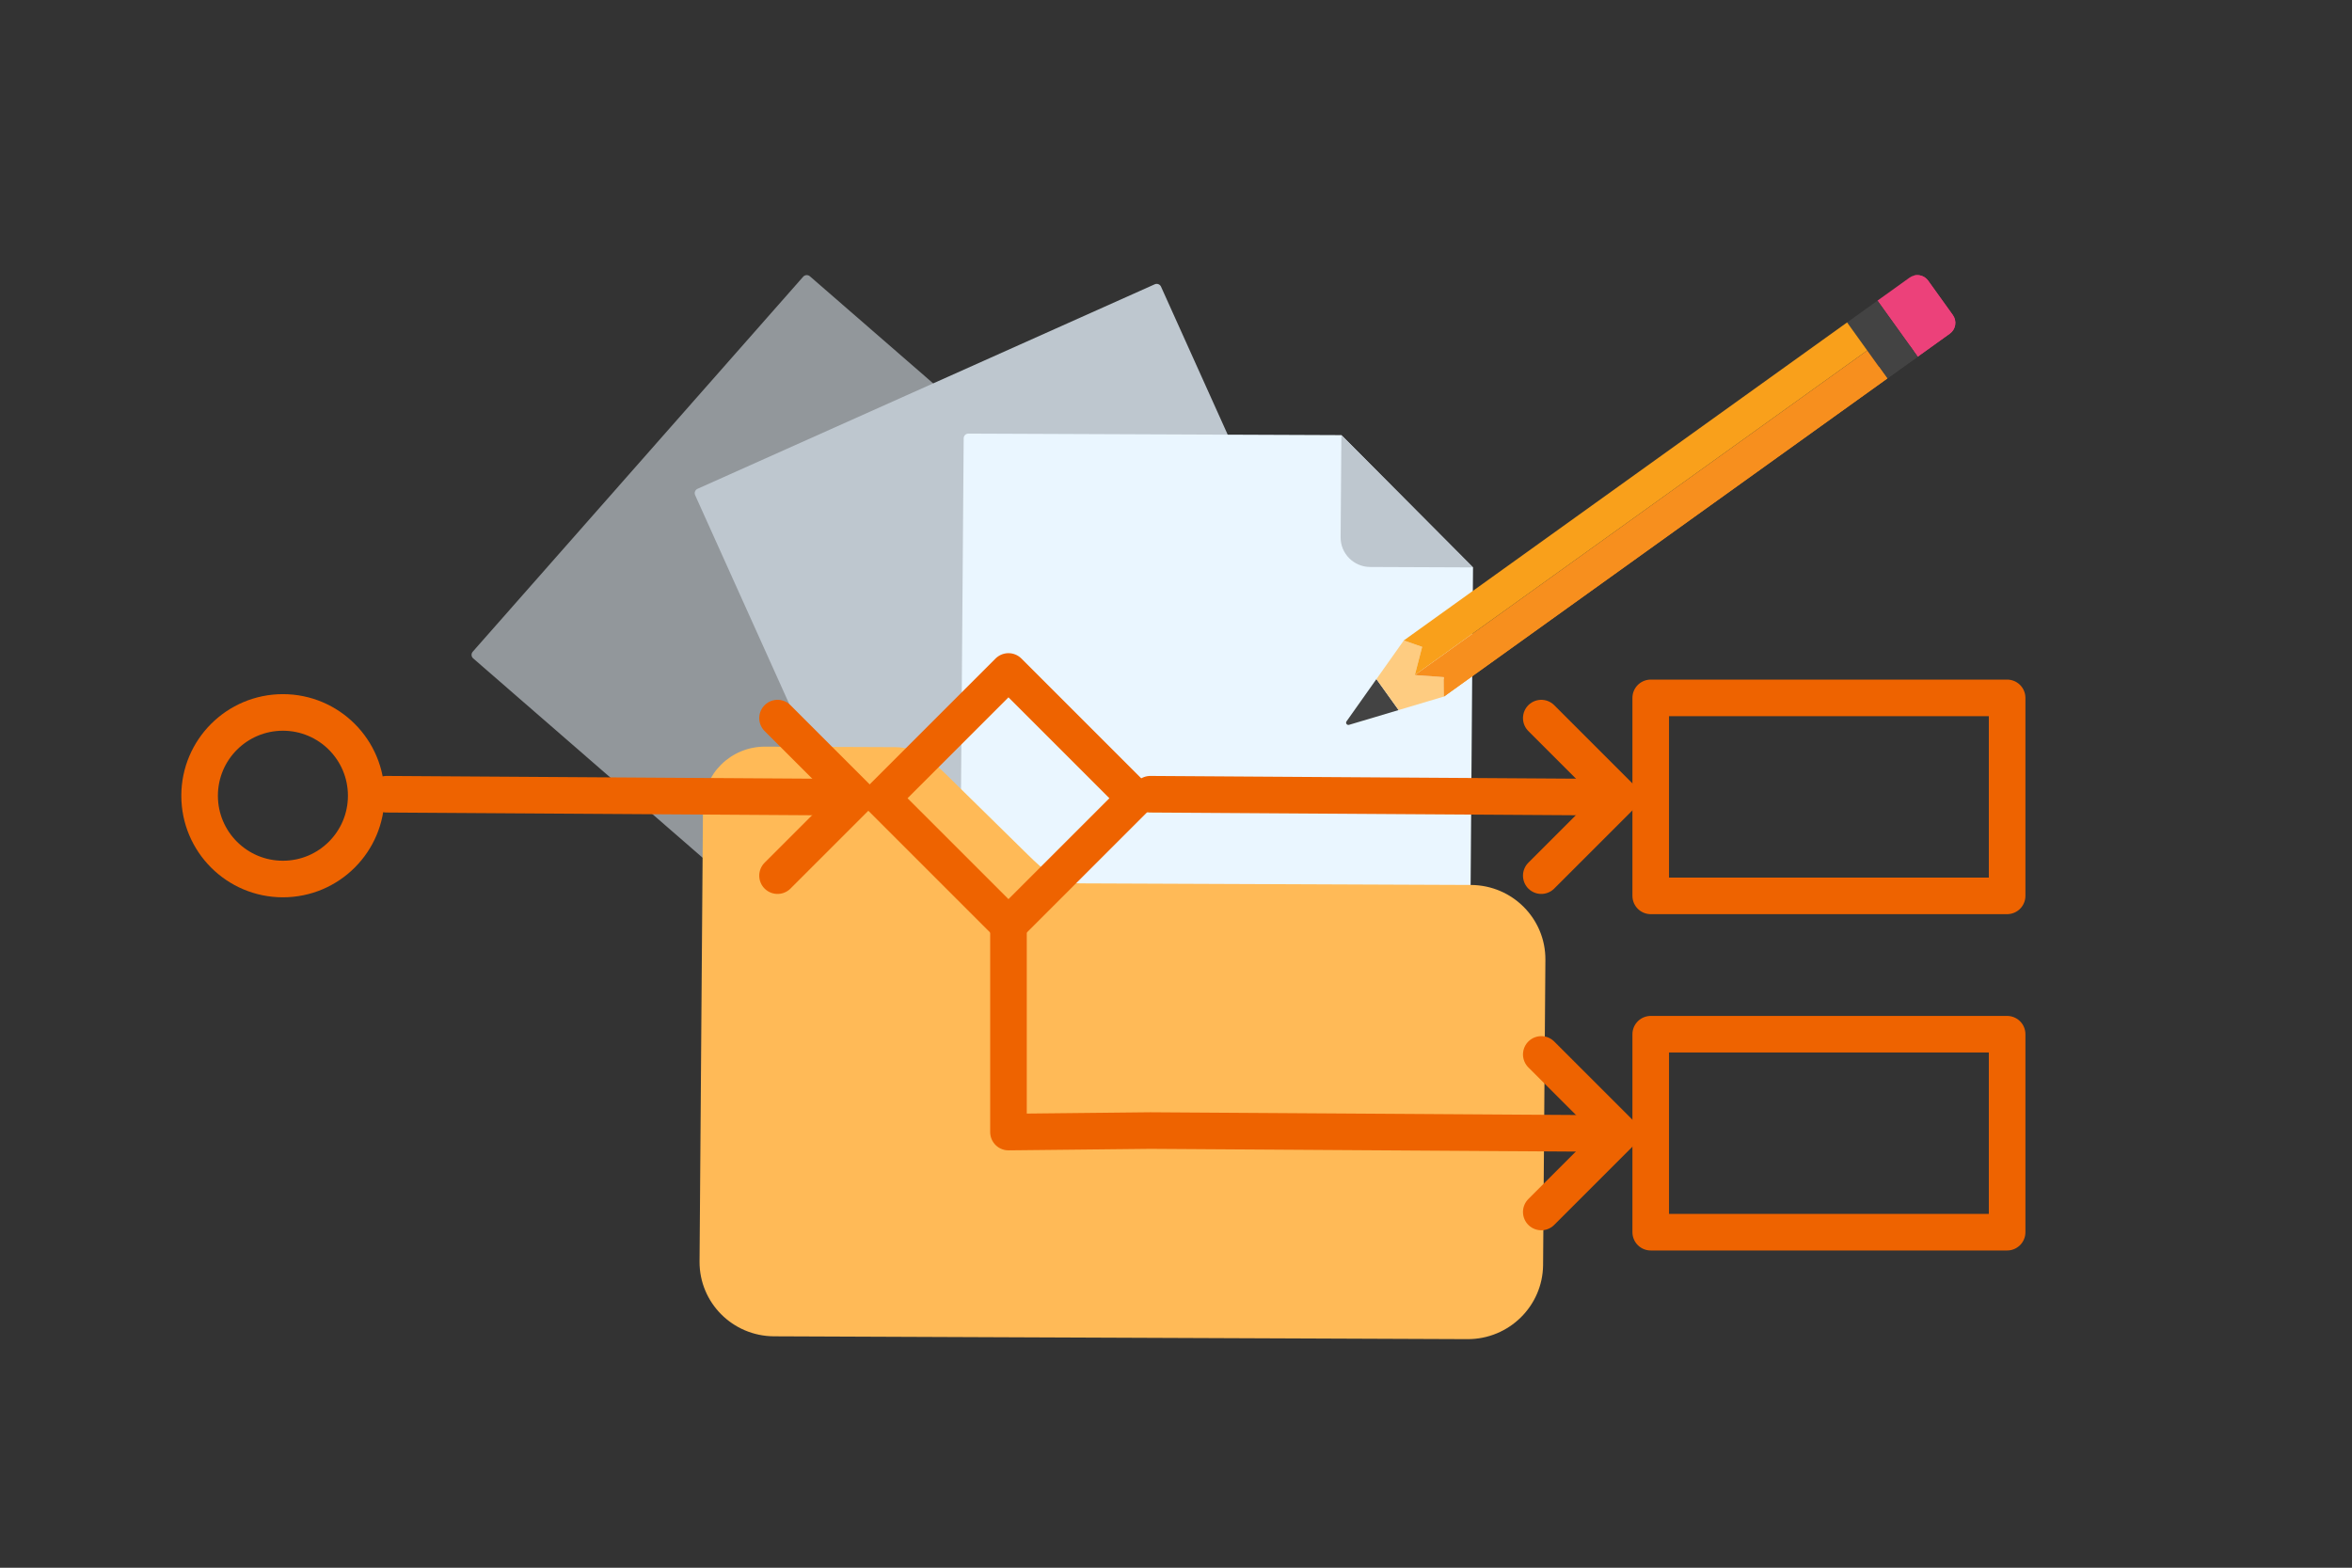 <?xml version="1.0" encoding="UTF-8"?>
<svg xmlns="http://www.w3.org/2000/svg" id="Ebene_1" version="1.1" viewBox="0 0 1799.955 1200">
  <rect x="0" y="0" width="1799.955" height="1200" fill="#333333" stroke="none"/>
  <g>
    <path d="M361.8,498.825l252.874-287.035c1.33-1.475,3.601-1.622,5.103-.33l368.949,320.588c1.478,1.339,1.617,3.605.314,5.122l-252.867,287.03c-1.348,1.48-3.633,1.63-5.156.338l-368.896-320.593c-1.508-1.294-1.671-3.562-.363-5.065.016-.019.033-.037.049-.055l-.007 0-0-0Z" style="fill: #92979b; fill-rule: evenodd;"></path>
    <path d="M533.795,374.153l349.933-156.556c1.828-.8,3.958.008,4.778,1.812l200.307,444.669c.846,1.796.065,3.938-1.745,4.785-.014.007-.028.013-.042.019l-349.935,156.548c-1.843.79-3.979-.011-4.829-1.812l-200.307-444.655c-.808-1.828.011-3.967,1.84-4.805l0-.007-0.0 0Z" style="fill: #bec7cf; fill-rule: evenodd;"></path>
    <path d="M741.128,331.895l285.423,1.165,100.733,101.263-2.95,390.549c-.023,2.004-1.668,3.62-3.684,3.62l-383.26-1.564c-2.004-.021-3.606-1.652-3.578-3.643 0-.002 0-.005 0-.007l3.685-487.764c-.002-1.99,1.621-3.611,3.624-3.619.003-0.0.006-0.0.009-0l-0.0 0-0-0Z" style="fill: #eaf6ff; fill-rule: evenodd;"></path>
    <path d="M1026.551,333.06l-.591,78.215c-.07,12.484,10.033,22.64,22.597,22.716l78.716.321-100.722-101.252Z" style="fill: #bec7cf; fill-rule: evenodd;"></path>
    <path d="M826.32,676.163l299.489,1.222c31.6.224,57.001,25.759,56.86,57.159l-1.766,233.795c-.315,31.407-26.111,56.744-57.72,56.693l-530.968-2.167c-31.601-.224-57.003-25.76-56.862-57.161l2.626-347.647c.265-25.804,21.473-46.611,47.443-46.546l100.0.408c16.59.068,27.797,10.25,39.559,21.766l61.78,60.711c11.763,11.567,22.97,21.698,39.559,21.766l-0.0 0Z" style="fill: #ffba57; fill-rule: evenodd;"></path>
  </g>
  <line x1="652.326" y1="610.228" x2="295.841" y2="607.935" style="fill: none; stroke: #ee6300; stroke-linecap: round; stroke-linejoin: round; stroke-width: 28px;"></line>
  <polyline points="595.034 549.67 655.326 609.961 595.034 670.253" style="fill: none; stroke: #ee6300; stroke-linecap: round; stroke-linejoin: round; stroke-width: 28px;"></polyline>
  <line x1="1236.807" y1="610.228" x2="880.322" y2="607.935" style="fill: none; stroke: #ee6300; stroke-linecap: round; stroke-linejoin: round; stroke-width: 28px;"></line>
  <polyline points="1179.516 549.67 1239.807 609.961 1179.516 670.253" style="fill: none; stroke: #ee6300; stroke-linecap: round; stroke-linejoin: round; stroke-width: 28px;"></polyline>
  <polyline points="1179.516 807.11 1239.807 867.401 1179.516 927.693" style="fill: none; stroke: #ee6300; stroke-linecap: round; stroke-linejoin: round; stroke-width: 28px;"></polyline>
  <circle cx="216.512" cy="609.082" r="63.756" style="fill: none; stroke: #ee6300; stroke-linecap: round; stroke-linejoin: round; stroke-width: 28px;"></circle>
  <rect x="703.161" y="542.385" width="137.223" height="137.223" transform="translate(-205.993 724.682) rotate(-45)" style="fill: none; stroke: #ee6300; stroke-linecap: round; stroke-linejoin: round; stroke-width: 28px;"></rect>
  <polyline points="1236.807 867.669 880.322 865.375 771.772 866.522 771.772 708.028" style="fill: none; stroke: #ee6300; stroke-linecap: round; stroke-linejoin: round; stroke-width: 28px;"></polyline>
  <rect x="1263.277" y="534.194" width="272.752" height="151.535" style="fill: none; stroke: #ee6300; stroke-linecap: round; stroke-linejoin: round; stroke-width: 28px;"></rect>
  <rect x="1263.277" y="791.634" width="272.752" height="151.535" style="fill: none; stroke: #ee6300; stroke-linecap: round; stroke-linejoin: round; stroke-width: 28px;"></rect>
  <g>
    <path d="M1070.338,543.504l-16.989-23.675-22.874,32.325c-.953,1.348.333,3.14,1.915,2.669l37.948-11.318Z" style="fill: #434343;"></path>
    <g>
      <path d="M1475.591,214.83c-3.282-4.574-9.65-5.621-14.224-2.339l-24.558,17.622,30.786,42.904,24.558-17.622c4.574-3.282,5.621-9.65,2.339-14.224l-18.901-26.341-0-0.0 0.0 0Z" style="fill: #ec417a;"></path>
      <path d="M1464.419,268.59l3.177,4.427,24.558-17.621c4.574-3.282,5.621-9.65,2.339-14.224l-18.901-26.341c-2.466-3.436-6.672-4.879-10.552-3.995,1.123.689,2.132,1.607,2.948,2.745l4.456,6.211c11.26,15.692,7.667,37.54-8.025,48.8l0-0-0.0 0.0 0-0Z" style="fill: #ec417a;"></path>
      <path d="M1413.551,246.818l23.243-16.678,30.782,42.899-23.243,16.678-30.782-42.899Z" style="fill: #434343;"></path>
      <path d="M1437.984,280.865l23.243-16.678,6.351,8.851-23.243,16.678-6.351-8.851Z" style="fill: #434343;"></path>
      <path d="M1088.343,495.142l-14.054-4.902-20.939,29.59,16.989,23.675,34.737-10.36-.101-14.825-22.225-1.606,5.594-21.572-0-0.0 0.0 0Z" style="fill: #fecc81;"></path>
      <path d="M1428.979,268.276l-346.23,248.438,22.225,1.606.101,14.825,339.274-243.447-15.371-21.421 0.0 0-0.0 0Z" style="fill: #f78f1e;"></path>
      <path d="M1104.984,519.796l.091,13.348,339.274-243.447-15.371-21.421,9.017,12.567-333.012,238.953Z" style="fill: #f78f1e;"></path>
      <path d="M1413.563,246.792l-339.275,243.447,14.054,4.902-5.594,21.572,346.23-248.438-15.415-21.483-0.0 0-0.0 0Z" style="fill: #f9a01b;"></path>
    </g>
  </g>
</svg>
